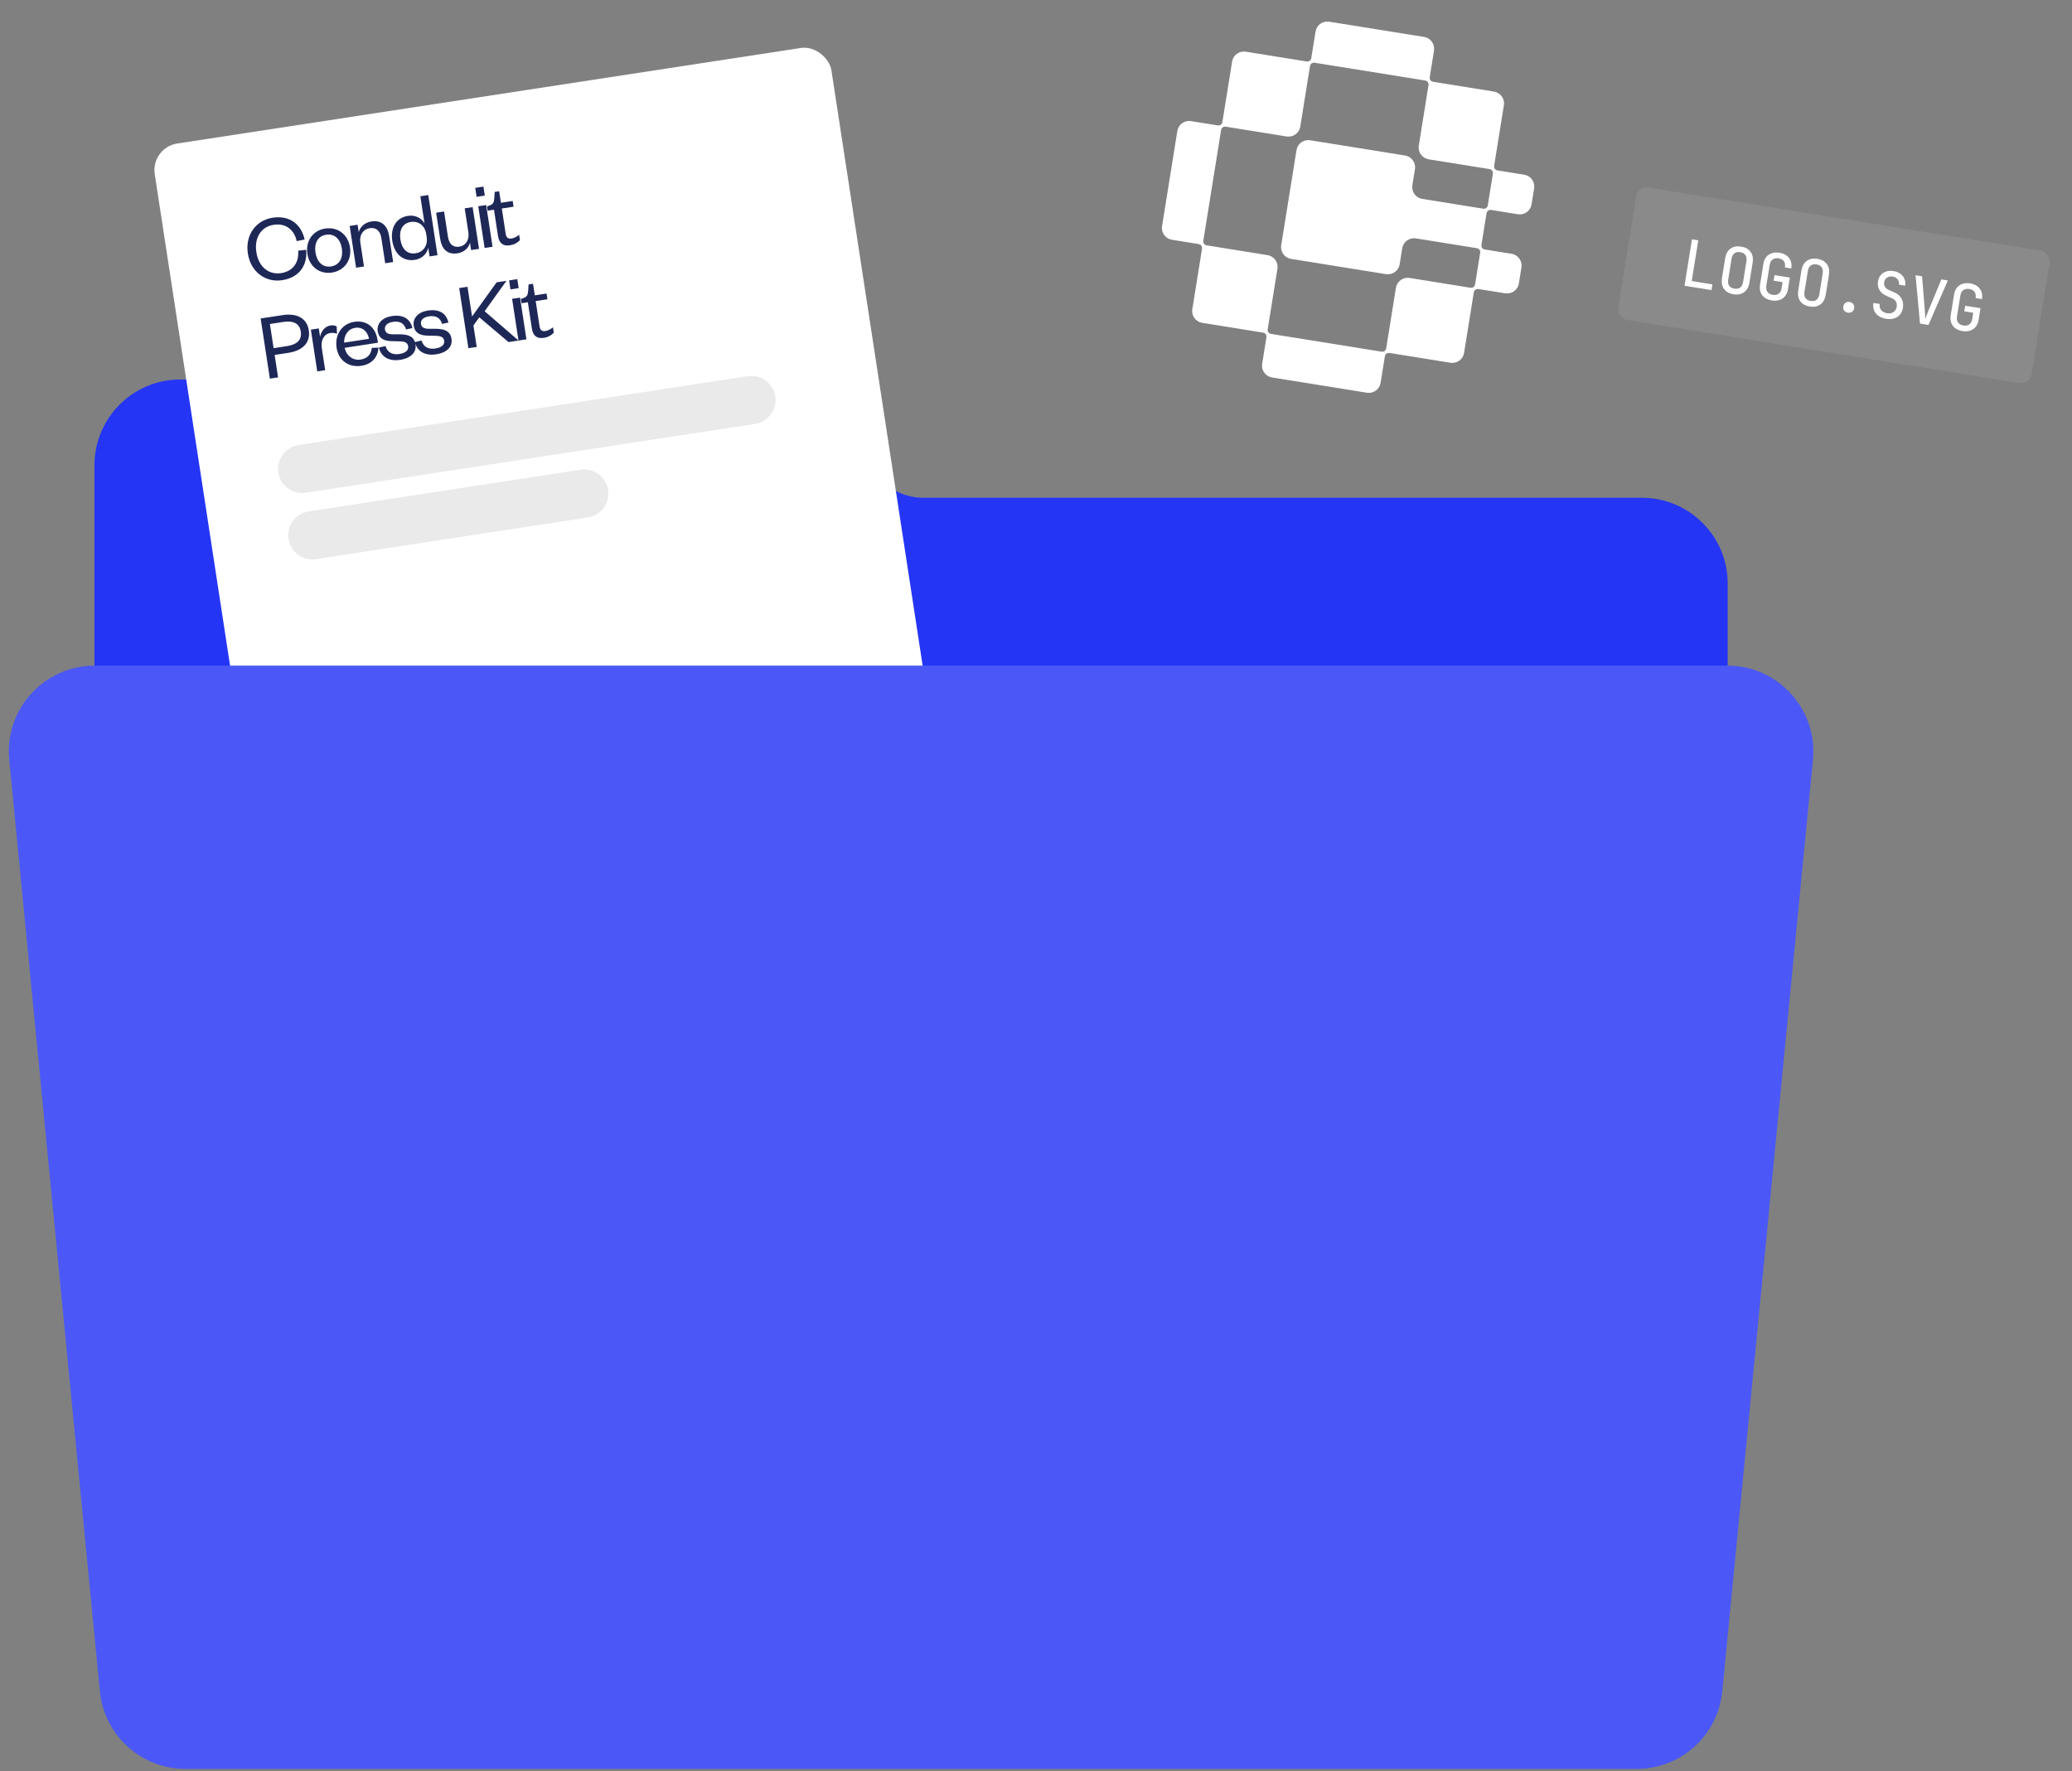 <svg width="386" height="330" viewBox="0 0 386 330" fill="none" xmlns="http://www.w3.org/2000/svg">
<rect x="0" y="0" width="386" height="330" fill="#808080" stroke="none"/>
<path d="M160.999 81.721C160.999 87.805 165.932 92.738 172.017 92.738H305.861C314.698 92.738 321.861 99.902 321.861 108.738V260.995C321.861 269.832 314.698 276.995 305.861 276.995H33.594C24.757 276.995 17.594 269.832 17.594 260.995V86.703C17.594 77.867 24.757 70.703 33.594 70.703H149.981C156.066 70.703 160.999 75.636 160.999 81.721Z" fill="#2535F5"/>
<path d="M277.781 39.113L282.768 39.914C283.983 40.11 285.126 39.288 285.32 38.078L285.8 35.092C285.995 33.882 285.167 32.743 283.952 32.548L278.965 31.747C278.56 31.681 278.284 31.302 278.349 30.898L280.165 19.603C280.359 18.393 279.532 17.255 278.316 17.059L266.965 15.235C266.56 15.17 266.284 14.79 266.349 14.387L267.146 9.426C267.341 8.216 266.513 7.078 265.297 6.882L247.632 4.043C246.417 3.847 245.273 4.669 245.079 5.879L244.281 10.841C244.217 11.244 243.835 11.518 243.43 11.453L232.088 9.63C230.873 9.435 229.729 10.256 229.535 11.466L227.72 22.754C227.656 23.157 227.275 23.432 226.869 23.366L221.884 22.565C220.669 22.37 219.526 23.192 219.332 24.401L216.483 42.127C216.288 43.336 217.116 44.475 218.331 44.67L223.317 45.472C223.723 45.537 223.999 45.917 223.934 46.32L222.12 57.608C221.925 58.817 222.753 59.956 223.968 60.151L235.311 61.974C235.716 62.04 235.992 62.419 235.927 62.823L235.13 67.784C234.935 68.994 235.763 70.133 236.978 70.328L254.644 73.168C255.859 73.363 257.002 72.541 257.197 71.332L257.994 66.37C258.059 65.966 258.44 65.692 258.846 65.757L270.196 67.582C271.411 67.777 272.555 66.955 272.749 65.746L274.563 54.458C274.628 54.055 275.009 53.781 275.415 53.846L280.401 54.647C281.616 54.843 282.759 54.021 282.954 52.811L283.434 49.825C283.628 48.615 282.8 47.476 281.585 47.281L276.599 46.48C276.193 46.414 275.917 46.035 275.982 45.631L276.932 39.725C276.996 39.322 277.376 39.048 277.781 39.113ZM261.748 28.971L244.082 26.132C242.867 25.936 241.723 26.758 241.529 27.968L238.68 45.694C238.486 46.903 239.313 48.042 240.529 48.237L258.194 51.077C259.409 51.272 260.553 50.45 260.747 49.24L261.228 46.252C261.422 45.042 262.565 44.22 263.78 44.415L275.131 46.24C275.536 46.305 275.812 46.685 275.747 47.088L274.798 52.997C274.733 53.4 274.352 53.674 273.947 53.609L262.603 51.786C261.388 51.591 260.245 52.413 260.051 53.622L258.236 64.91C258.171 65.313 257.79 65.587 257.385 65.522L236.777 62.209C236.372 62.144 236.096 61.765 236.161 61.361L237.975 50.074C238.17 48.864 237.342 47.726 236.127 47.53L224.784 45.707C224.379 45.642 224.103 45.262 224.167 44.859L227.486 24.213C227.551 23.81 227.932 23.536 228.337 23.601L239.68 25.424C240.895 25.62 242.038 24.798 242.232 23.588L244.047 12.3C244.112 11.897 244.493 11.623 244.898 11.688L265.507 15C265.912 15.066 266.188 15.445 266.123 15.848L264.309 27.137C264.115 28.346 264.942 29.485 266.158 29.68L277.499 31.503C277.904 31.568 278.18 31.948 278.116 32.351L277.164 38.269C277.1 38.672 276.718 38.946 276.313 38.881L264.962 37.056C263.747 36.861 262.919 35.722 263.114 34.513L263.596 31.515C263.79 30.305 262.963 29.167 261.748 28.971Z" fill="white"/>
<rect x="305.121" y="34.622" width="78" height="25" rx="2" transform="rotate(9.131 305.121 34.622)" fill="white" fill-opacity="0.08"/>
<path d="M313.813 53.237L315.203 44.588L316.376 44.777L315.157 52.359L319.008 52.978L318.836 54.045L313.813 53.237ZM322.936 54.825C322.146 54.698 321.559 54.369 321.174 53.837C320.79 53.305 320.665 52.621 320.799 51.783L321.382 48.158C321.518 47.313 321.851 46.702 322.382 46.325C322.913 45.941 323.574 45.812 324.364 45.939C325.154 46.066 325.741 46.395 326.126 46.927C326.511 47.451 326.637 48.132 326.502 48.969L325.918 52.606C325.783 53.443 325.45 54.054 324.918 54.439C324.386 54.823 323.726 54.952 322.936 54.825ZM323.103 53.782C323.554 53.855 323.917 53.784 324.195 53.569C324.473 53.354 324.65 53.01 324.726 52.536L325.347 48.674C325.423 48.2 325.363 47.817 325.166 47.526C324.97 47.236 324.647 47.054 324.196 46.982C323.754 46.911 323.39 46.982 323.105 47.195C322.827 47.41 322.65 47.754 322.574 48.228L321.953 52.09C321.877 52.564 321.937 52.947 322.134 53.238C322.338 53.53 322.661 53.711 323.103 53.782ZM330.087 55.975C329.558 55.889 329.112 55.717 328.749 55.456C328.395 55.188 328.141 54.851 327.987 54.446C327.835 54.032 327.801 53.565 327.884 53.044L328.505 49.181C328.59 48.652 328.769 48.219 329.042 47.882C329.315 47.545 329.661 47.309 330.08 47.174C330.508 47.032 330.986 47.004 331.516 47.089C332.045 47.174 332.486 47.35 332.84 47.618C333.194 47.885 333.448 48.222 333.602 48.627C333.755 49.033 333.79 49.496 333.707 50.017L332.522 49.827C332.598 49.353 332.534 48.97 332.33 48.678C332.125 48.386 331.798 48.204 331.348 48.131C330.898 48.059 330.526 48.129 330.233 48.341C329.94 48.545 329.756 48.884 329.68 49.358L329.057 53.232C328.981 53.706 329.049 54.09 329.261 54.383C329.473 54.677 329.805 54.86 330.255 54.932C330.705 55.004 331.073 54.934 331.358 54.72C331.644 54.507 331.825 54.163 331.901 53.689L332.082 52.564L330.411 52.295L330.579 51.253L333.434 51.712L333.086 53.88C333.003 54.393 332.825 54.822 332.551 55.167C332.278 55.504 331.931 55.744 331.511 55.887C331.091 56.031 330.616 56.06 330.087 55.975ZM337.144 57.109C336.354 56.982 335.767 56.653 335.383 56.121C334.998 55.589 334.873 54.904 335.008 54.067L335.59 50.442C335.726 49.597 336.059 48.986 336.59 48.609C337.122 48.225 337.782 48.096 338.572 48.223C339.362 48.35 339.949 48.679 340.334 49.211C340.72 49.735 340.845 50.415 340.711 51.253L340.126 54.89C339.991 55.727 339.658 56.338 339.126 56.723C338.595 57.107 337.934 57.236 337.144 57.109ZM337.312 56.066C337.762 56.139 338.126 56.067 338.403 55.853C338.681 55.638 338.858 55.294 338.934 54.82L339.555 50.958C339.631 50.484 339.571 50.101 339.375 49.81C339.178 49.52 338.855 49.338 338.405 49.266C337.962 49.194 337.599 49.266 337.313 49.479C337.035 49.694 336.859 50.038 336.782 50.512L336.162 54.374C336.085 54.848 336.145 55.231 336.342 55.521C336.546 55.813 336.869 55.995 337.312 56.066ZM344.248 58.251C343.948 58.203 343.718 58.072 343.557 57.86C343.405 57.649 343.352 57.402 343.397 57.117C343.447 56.809 343.577 56.579 343.788 56.427C344.008 56.267 344.268 56.212 344.568 56.26C344.868 56.309 345.094 56.442 345.245 56.661C345.405 56.873 345.461 57.133 345.411 57.441C345.366 57.725 345.233 57.943 345.015 58.094C344.804 58.247 344.548 58.299 344.248 58.251ZM351.4 59.4C350.839 59.31 350.361 59.132 349.966 58.866C349.581 58.593 349.303 58.253 349.134 57.845C348.966 57.429 348.923 56.96 349.007 56.439L350.18 56.628C350.107 57.086 350.195 57.469 350.445 57.776C350.704 58.085 351.078 58.279 351.567 58.358C352.041 58.434 352.438 58.36 352.758 58.136C353.085 57.913 353.284 57.584 353.354 57.15C353.407 56.818 353.362 56.515 353.22 56.241C353.087 55.96 352.858 55.749 352.532 55.608L351.308 55.059C350.772 54.81 350.372 54.454 350.106 53.99C349.849 53.52 349.767 53 349.858 52.431C349.933 51.965 350.101 51.575 350.362 51.261C350.633 50.939 350.973 50.714 351.382 50.586C351.793 50.449 352.247 50.421 352.745 50.501C353.251 50.582 353.677 50.752 354.024 51.011C354.373 51.261 354.626 51.577 354.783 51.959C354.949 52.342 354.995 52.763 354.921 53.221L353.76 53.034C353.821 52.655 353.74 52.326 353.517 52.047C353.295 51.768 352.982 51.596 352.579 51.532C352.169 51.466 351.818 51.531 351.527 51.727C351.244 51.925 351.072 52.213 351.011 52.592C350.963 52.892 351.005 53.163 351.136 53.402C351.268 53.642 351.477 53.83 351.763 53.965L353.021 54.532C353.588 54.785 354.001 55.163 354.26 55.667C354.521 56.163 354.602 56.718 354.503 57.334C354.422 57.84 354.24 58.265 353.958 58.608C353.677 58.944 353.315 59.181 352.871 59.321C352.435 59.461 351.945 59.488 351.4 59.4ZM357.682 60.288L356.856 51.283L358.065 51.478L358.561 57.537C358.597 57.924 358.618 58.292 358.627 58.642C358.643 58.993 358.652 59.266 358.653 59.46C358.715 59.276 358.809 59.019 358.935 58.691C359.061 58.363 359.197 58.016 359.345 57.651L361.667 52.056L362.875 52.251L359.257 60.542L357.682 60.288ZM365.608 61.684C365.079 61.599 364.633 61.426 364.269 61.165C363.915 60.898 363.661 60.561 363.508 60.155C363.356 59.742 363.321 59.275 363.405 58.753L364.026 54.891C364.111 54.362 364.29 53.929 364.563 53.592C364.836 53.255 365.182 53.019 365.6 52.883C366.028 52.741 366.507 52.713 367.036 52.798C367.565 52.883 368.007 53.059 368.361 53.327C368.715 53.595 368.969 53.931 369.122 54.337C369.276 54.742 369.311 55.206 369.227 55.727L368.042 55.536C368.119 55.063 368.055 54.679 367.85 54.387C367.646 54.095 367.319 53.913 366.869 53.841C366.418 53.768 366.047 53.838 365.753 54.05C365.461 54.255 365.277 54.594 365.201 55.068L364.578 58.942C364.502 59.416 364.57 59.799 364.782 60.093C364.994 60.386 365.325 60.569 365.776 60.641C366.226 60.714 366.594 60.643 366.879 60.43C367.165 60.217 367.345 59.873 367.422 59.399L367.602 58.273L365.932 58.005L366.099 56.962L368.955 57.421L368.606 59.589C368.524 60.103 368.345 60.532 368.071 60.877C367.798 61.214 367.452 61.454 367.032 61.597C366.612 61.74 366.137 61.769 365.608 61.684Z" fill="white"/>
<rect x="28.07" y="27.496" width="127.534" height="154.395" rx="5" transform="rotate(-8.712 28.07 27.496)" fill="white"/>
<path d="M46.174 47.226C45.645 43.774 47.685 41.039 50.781 40.565C53.983 40.074 56.101 41.771 56.756 44.621L55.272 44.921C54.831 42.876 53.295 41.527 50.982 41.882C48.705 42.231 47.335 44.225 47.758 46.983C48.18 49.741 50.084 51.234 52.362 50.885C54.675 50.53 55.736 48.783 55.545 46.7L57.05 46.542C57.278 49.458 55.766 51.711 52.563 52.201C49.468 52.676 46.703 50.677 46.174 47.226ZM58.776 47.061C59.041 48.787 60.101 49.881 61.667 49.641C63.25 49.398 63.952 48.034 63.687 46.309C63.42 44.565 62.345 43.491 60.761 43.734C59.196 43.974 58.509 45.317 58.776 47.061ZM65.2 46.077C65.57 48.497 64.136 50.428 61.841 50.78C59.564 51.129 57.635 49.712 57.264 47.293C56.893 44.873 58.307 42.926 60.584 42.578C62.88 42.226 64.829 43.657 65.2 46.077ZM67.126 45.181L67.811 49.647L66.334 49.873L65.142 42.097L66.619 41.871L66.832 43.259C67.061 42.259 68.01 41.44 69.166 41.262C71.195 40.952 72.22 42.178 72.499 43.993L73.237 48.815L71.761 49.041L71.041 44.344C70.842 43.045 70.094 42.322 68.866 42.51C67.692 42.69 66.908 43.757 67.126 45.181ZM79.482 44.107L79.414 43.662C79.155 41.972 77.935 41.139 76.529 41.354C74.999 41.589 74.319 42.858 74.592 44.638C74.865 46.417 75.893 47.425 77.423 47.19C78.829 46.975 79.744 45.815 79.482 44.107ZM80.026 47.775L79.778 46.156C79.569 47.171 78.724 48.193 77.265 48.416C74.952 48.771 73.431 47.165 73.08 44.869C72.728 42.574 73.695 40.569 76.008 40.214C77.467 39.99 78.582 40.73 79.085 41.636L78.308 36.566L79.785 36.339L81.502 47.548L80.026 47.775ZM87.255 43.28L86.571 38.814L88.048 38.588L89.239 46.363L87.763 46.589L87.553 45.219C87.321 46.202 86.425 47.013 85.251 47.193C83.223 47.504 82.271 46.284 81.993 44.469L81.251 39.629L82.728 39.403L83.448 44.1C83.647 45.399 84.344 46.148 85.572 45.96C86.728 45.783 87.476 44.721 87.255 43.28ZM89.091 38.428L90.568 38.202L91.76 45.977L90.283 46.203L89.091 38.428ZM88.786 36.672L88.53 34.999L90.06 34.765L90.316 36.437L88.786 36.672ZM92.776 43.964L92.026 39.071L90.852 39.251L90.729 38.45L91.213 38.285C91.921 38.031 92.027 37.65 92.09 36.876L92.155 35.755L92.992 35.627L93.321 37.78L95.51 37.444L95.673 38.512L93.485 38.847L94.207 43.562C94.314 44.256 94.647 44.533 95.324 44.429C95.822 44.353 96.305 44.06 96.712 43.743L96.864 44.739C96.36 45.254 95.826 45.572 94.972 45.703C93.869 45.872 93.007 45.476 92.776 43.964ZM50.971 64.865L53.48 64.48C55.437 64.18 56.257 63.235 56.034 61.776C55.813 60.335 54.747 59.679 52.79 59.979L50.281 60.363L50.971 64.865ZM51.165 66.128L51.805 70.309L50.275 70.543L48.558 59.334L52.632 58.71C55.408 58.285 57.193 59.359 57.528 61.547C57.866 63.753 56.485 65.313 53.709 65.738L51.165 66.128ZM62.719 60.825L62.781 62.181C62.318 62.015 62.002 61.972 61.522 62.046C60.401 62.218 59.72 63.36 59.949 64.855L60.579 68.965L59.102 69.191L57.911 61.416L59.388 61.189L59.63 62.773C59.779 61.84 60.44 60.81 61.561 60.638C62.041 60.564 62.416 60.634 62.719 60.825ZM69.263 64.812L70.512 64.766C70.391 66.587 69.255 67.854 67.316 68.151C65.003 68.505 63.073 67.199 62.702 64.779C62.326 62.324 63.746 60.303 65.988 59.96C68.461 59.581 69.994 61.148 70.319 63.266L70.409 63.853L64.217 64.802C64.52 66.303 65.769 67.204 67.156 66.992C68.455 66.793 69.125 66.053 69.263 64.812ZM64.105 63.835L68.749 63.124C68.505 61.887 67.636 60.854 66.16 61.081C64.754 61.296 64.087 62.527 64.105 63.835ZM70.594 64.753L71.826 64.473C72.151 65.644 73.085 66.156 74.42 65.952C75.452 65.793 76.159 65.303 76.04 64.52C75.928 63.79 75.374 63.62 74.385 63.59L73.034 63.56C71.539 63.552 70.572 63.063 70.367 61.729C70.149 60.305 71.194 59.162 72.991 58.886C75.055 58.57 76.412 59.346 76.83 61.121L75.649 61.375C75.288 60.21 74.474 59.77 73.157 59.972C72.179 60.122 71.606 60.665 71.716 61.376C71.811 61.999 72.251 62.259 73.074 62.279L74.568 62.287C76.175 62.314 77.19 62.759 77.406 64.165C77.643 65.713 76.401 66.759 74.586 67.037C72.647 67.334 71.031 66.653 70.594 64.753ZM77.303 63.725L78.535 63.445C78.86 64.616 79.794 65.128 81.129 64.924C82.16 64.766 82.868 64.275 82.748 63.492C82.636 62.762 82.082 62.592 81.094 62.562L79.742 62.532C78.248 62.524 77.281 62.035 77.076 60.701C76.858 59.277 77.903 58.134 79.7 57.858C81.764 57.542 83.121 58.318 83.539 60.093L82.358 60.347C81.997 59.182 81.183 58.742 79.866 58.944C78.888 59.094 78.315 59.637 78.424 60.348C78.52 60.971 78.96 61.231 79.783 61.251L81.277 61.259C82.884 61.286 83.899 61.731 84.114 63.137C84.352 64.685 83.11 65.731 81.295 66.009C79.355 66.306 77.74 65.625 77.303 63.725ZM96.603 63.445L94.734 63.731L89.293 59.12L88.196 60.636L88.809 64.639L87.261 64.876L85.544 53.667L87.092 53.43L87.94 58.963L92.519 52.598L94.351 52.318L90.285 57.985L96.603 63.445ZM95.401 55.671L96.878 55.445L98.069 63.22L96.592 63.446L95.401 55.671ZM95.096 53.915L94.839 52.243L96.369 52.008L96.626 53.681L95.096 53.915ZM99.085 61.207L98.335 56.314L97.161 56.494L97.038 55.693L97.523 55.528C98.231 55.274 98.336 54.894 98.4 54.119L98.465 52.998L99.301 52.87L99.631 55.023L101.819 54.688L101.983 55.755L99.794 56.091L100.517 60.806C100.623 61.499 100.957 61.776 101.633 61.672C102.131 61.596 102.614 61.304 103.021 60.986L103.174 61.983C102.67 62.497 102.136 62.816 101.282 62.946C100.179 63.115 99.317 62.719 99.085 61.207Z" fill="#1E2857"/>
<line x1="56.294" y1="87.353" x2="139.985" y2="74.529" stroke="#EAEAEA" stroke-width="9" stroke-linecap="round"/>
<line x1="58.188" y1="99.72" x2="108.837" y2="91.959" stroke="#EAEAEA" stroke-width="9" stroke-linecap="round"/>
<line x1="67.1" y1="157.88" x2="134.128" y2="147.61" stroke="#EAEAEA" stroke-width="9" stroke-linecap="round"/>
<path d="M1.723 141.561C0.808 132.157 8.199 124.012 17.648 124.012H321.81C331.259 124.012 338.65 132.157 337.735 141.561L320.848 315.11C320.051 323.308 313.16 329.561 304.924 329.561H34.534C26.298 329.561 19.407 323.308 18.61 315.11L1.723 141.561Z" fill="#4B58F7"/>
</svg>
